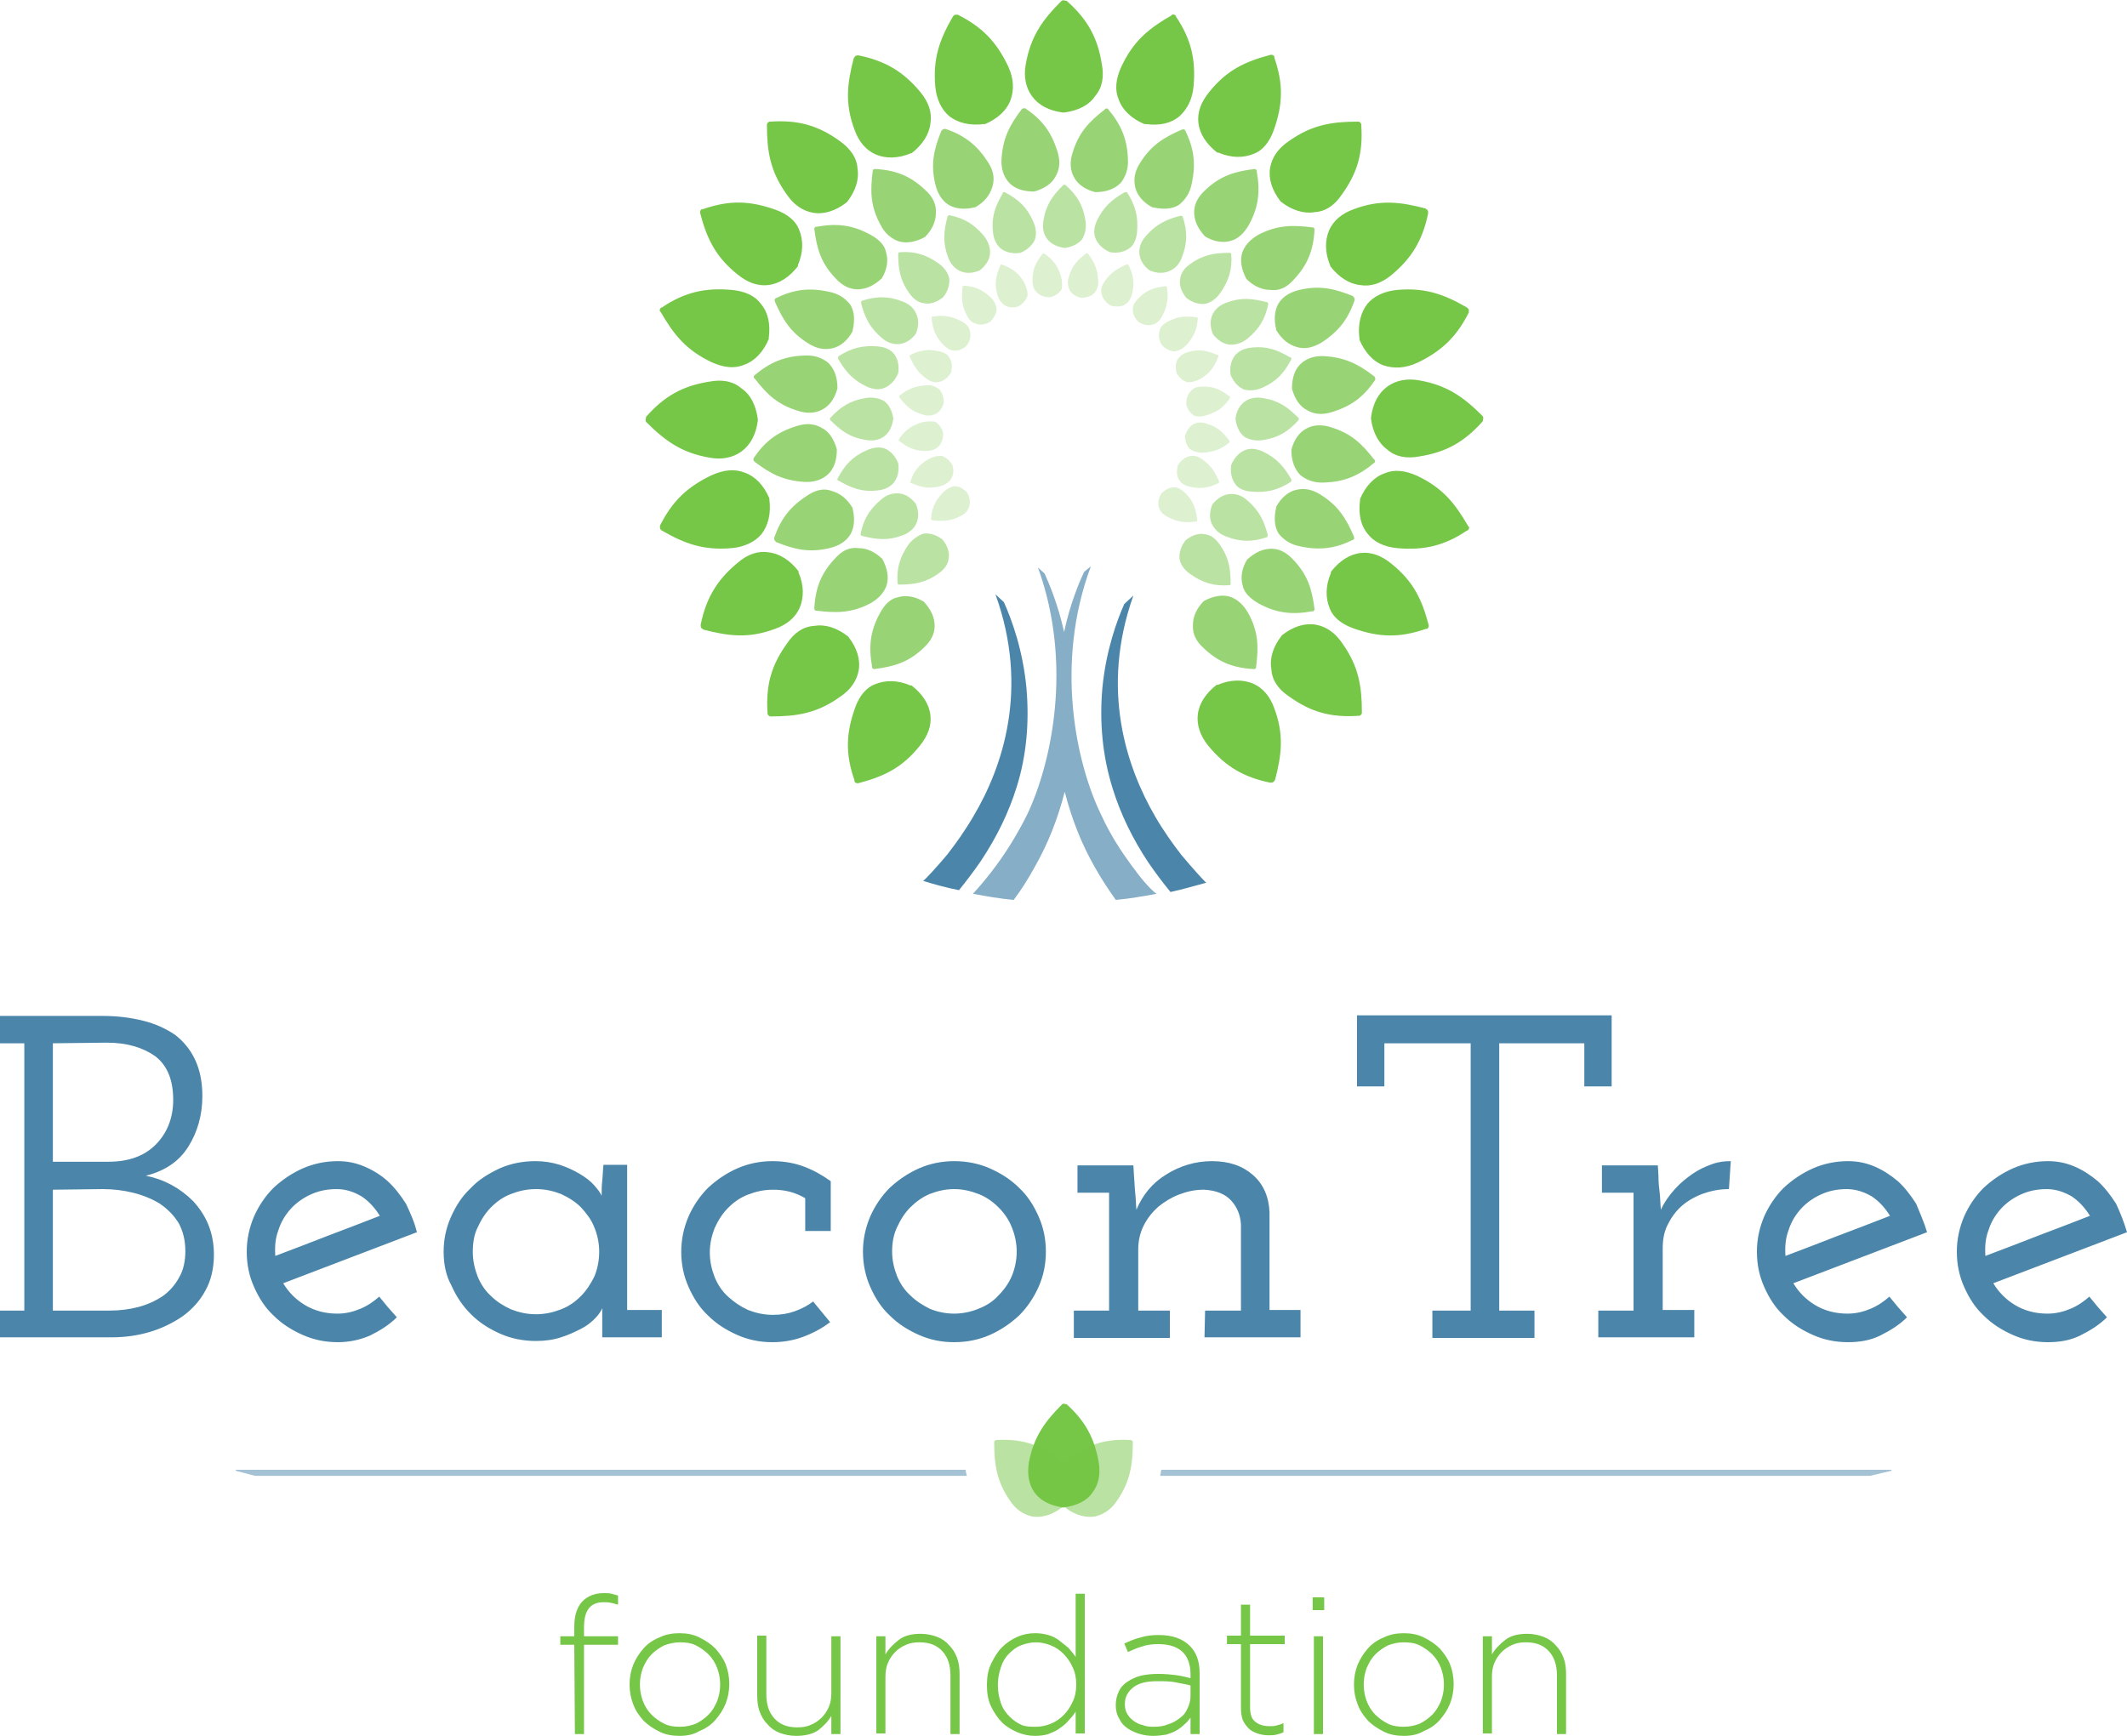 <svg id="Layer_1" xmlns="http://www.w3.org/2000/svg" viewBox="0 0 350 285.7" width="2500" height="2041"><style>.st0{fill:#4b86aa}.st1{fill:#76c647}.st2,.st3{enable-background:new}.st2{opacity:.5;fill:#4b86aa}.st3{fill:#76c647}.st3,.st4{opacity:.5}.st5{opacity:.75}.st6{opacity:.25}.st7{opacity:.67;fill:#4b86aa;enable-background:new}</style><path class="st0" d="M0 215.7h4v-44H0v-4.5h17c2.4 0 4.6.3 6.6.8s3.7 1.3 5.2 2.3c1.4 1.1 2.5 2.4 3.3 4.1.8 1.7 1.2 3.7 1.2 6 0 3.1-.8 5.9-2.3 8.3-1.5 2.4-3.8 4-7 4.8 1.5.3 2.9.8 4.2 1.5 1.3.7 2.5 1.6 3.6 2.7 1 1.1 1.9 2.4 2.5 3.9.6 1.5.9 3.1.9 4.9 0 2.3-.5 4.3-1.4 5.9-.9 1.7-2.2 3.1-3.7 4.2-1.6 1.1-3.4 2-5.4 2.6-2 .6-4.1.9-6.3.9H0v-4.4zm8.7-44v19.5h9.1c3.3 0 5.9-.9 7.8-2.8 1.9-1.9 2.9-4.4 2.9-7.4 0-3.3-1-5.7-3-7.2-2-1.4-4.6-2.2-7.9-2.2l-8.9.1zm0 24.1v19.9H18c1.7 0 3.3-.2 4.8-.6 1.5-.4 2.8-1 4-1.8 1.1-.8 2-1.8 2.7-3.1.7-1.2 1-2.7 1-4.3 0-1.8-.4-3.3-1.1-4.6-.8-1.3-1.8-2.3-3.1-3.2-1.3-.8-2.8-1.4-4.4-1.8-1.6-.4-3.3-.6-5-.6l-8.2.1zM68.6 202.8l-22 8.4c.9 1.5 2.1 2.7 3.6 3.6 1.5.9 3.3 1.4 5.3 1.4 1.4 0 2.6-.3 3.8-.8 1.2-.5 2.2-1.2 3.1-2 .5.6.9 1.1 1.4 1.7.5.6 1 1.1 1.5 1.7-1.3 1.3-2.8 2.2-4.4 3-1.6.7-3.4 1.1-5.3 1.1-2.1 0-4-.4-5.8-1.2-1.8-.8-3.4-1.8-4.8-3.2-1.4-1.3-2.4-2.9-3.2-4.7-.8-1.8-1.2-3.7-1.2-5.8 0-2 .4-3.9 1.2-5.8.8-1.8 1.9-3.4 3.2-4.7 1.4-1.3 3-2.4 4.8-3.2 1.8-.8 3.8-1.2 5.8-1.2 1.6 0 3 .3 4.4.9 1.4.6 2.7 1.4 3.8 2.4 1.1 1 2.1 2.3 3 3.7.7 1.5 1.4 3 1.8 4.7zm-13.2-7.1c-1.6 0-3 .3-4.3.9-1.3.6-2.4 1.4-3.3 2.4s-1.6 2.2-2 3.5c-.5 1.3-.6 2.7-.5 4.2 2.9-1.1 5.8-2.2 8.6-3.3 2.9-1.1 5.8-2.2 8.6-3.3-.8-1.3-1.8-2.4-3-3.2-1.2-.7-2.5-1.2-4.1-1.2zM73 206c0-2 .4-3.9 1.2-5.7.8-1.8 1.8-3.4 3.2-4.7 1.3-1.4 2.9-2.4 4.8-3.3 1.8-.8 3.8-1.2 5.9-1.2 1.4 0 2.7.2 4 .6 1.2.4 2.3.9 3.3 1.5s1.8 1.2 2.4 1.9c.6.7 1 1.2 1.2 1.7 0-.8 0-1.6.1-2.5.1-.9.1-1.7.2-2.6h3.9v23.9h5.7v4.5h-9.8v-4.8c-.2.5-.6 1.1-1.2 1.7-.6.6-1.3 1.2-2.3 1.7s-2 1-3.3 1.4c-1.2.4-2.6.6-4.1.6-2.1 0-4.1-.4-5.9-1.2-1.8-.8-3.4-1.8-4.8-3.2s-2.4-2.9-3.2-4.7c-.9-1.6-1.3-3.5-1.3-5.6zm4.8 0c0 1.5.3 2.8.8 4.1.5 1.2 1.2 2.3 2.2 3.2.9.9 2 1.6 3.3 2.2 1.3.5 2.6.8 4.1.8 1.5 0 2.8-.3 4.1-.8 1.3-.5 2.3-1.2 3.3-2.2.9-.9 1.6-2 2.2-3.2.5-1.2.8-2.6.8-4.1 0-1.4-.3-2.8-.8-4-.5-1.3-1.3-2.3-2.2-3.3-.9-.9-2-1.6-3.3-2.2-1.3-.5-2.6-.8-4.1-.8-1.5 0-2.8.3-4.1.8-1.3.5-2.3 1.2-3.3 2.2-.9.9-1.6 2-2.2 3.3-.6 1.2-.8 2.6-.8 4zM136.6 217.6c-1.3 1-2.8 1.8-4.4 2.4-1.6.6-3.3.9-5.1.9-2.1 0-4-.4-5.8-1.2-1.8-.8-3.4-1.8-4.8-3.2-1.4-1.3-2.4-2.9-3.2-4.7-.8-1.8-1.2-3.7-1.2-5.8 0-2 .4-3.9 1.2-5.8.8-1.8 1.9-3.4 3.2-4.7 1.4-1.3 3-2.4 4.8-3.2 1.8-.8 3.8-1.2 5.8-1.2 1.9 0 3.6.3 5.2.9 1.6.6 3 1.4 4.4 2.4v8.2h-4.2v-5.4c-1.7-1-3.4-1.4-5.3-1.4-1.5 0-2.8.3-4.1.8-1.3.5-2.3 1.2-3.3 2.2-.9.9-1.6 2-2.2 3.3-.5 1.3-.8 2.6-.8 4 0 1.5.3 2.8.8 4.1.5 1.2 1.2 2.3 2.2 3.2s2 1.6 3.3 2.2c1.3.5 2.6.8 4.1.8 1.3 0 2.5-.2 3.6-.6 1.1-.4 2.1-.9 3-1.6l2.8 3.4zM142 206c0-2 .4-3.9 1.2-5.8.8-1.8 1.9-3.4 3.2-4.7 1.4-1.3 3-2.4 4.8-3.2 1.8-.8 3.8-1.2 5.8-1.2 2.1 0 4.1.4 5.9 1.2 1.8.8 3.4 1.8 4.8 3.2 1.4 1.3 2.4 2.9 3.2 4.7.8 1.8 1.2 3.7 1.2 5.8 0 2.1-.4 4-1.2 5.8-.8 1.8-1.9 3.4-3.2 4.7-1.4 1.3-3 2.4-4.8 3.2-1.8.8-3.8 1.2-5.9 1.2-2.1 0-4-.4-5.8-1.2-1.8-.8-3.4-1.8-4.8-3.2-1.4-1.3-2.4-2.9-3.2-4.7-.8-1.8-1.2-3.8-1.2-5.8zm4.8 0c0 1.4.3 2.7.8 4 .5 1.2 1.2 2.3 2.2 3.2.9.9 2 1.6 3.2 2.2 1.2.5 2.6.8 4 .8s2.8-.3 4-.8c1.3-.5 2.4-1.2 3.3-2.2.9-.9 1.7-2 2.2-3.2.5-1.2.8-2.6.8-4s-.3-2.8-.8-4c-.5-1.3-1.3-2.4-2.2-3.3-.9-.9-2-1.7-3.3-2.2-1.3-.5-2.6-.8-4-.8s-2.7.3-4 .8c-1.2.5-2.3 1.3-3.2 2.2-.9.9-1.6 2-2.2 3.3-.6 1.3-.8 2.6-.8 4zM198.3 215.7h5.9v-14.2c-.1-1.5-.6-2.8-1.6-3.9s-2.5-1.7-4.5-1.8c-1.5 0-2.8.3-4.1.8-1.3.5-2.4 1.2-3.4 2-1 .9-1.8 1.9-2.4 3.1s-.9 2.5-.9 3.9v10.1h5.2v4.5h-15.8v-4.5h5.8v-19.4h-5.2v-4.5h9.2l.1 1.7c.1 1.1.1 2 .2 2.8.1.8.1 1.8.2 2.8 1-2.4 2.6-4.4 4.9-5.8 2.2-1.4 4.8-2.2 7.5-2.2 2.9 0 5.1.8 6.8 2.3s2.6 3.6 2.7 6.1v16.1h5.1v4.5h-15.8l.1-4.4zM235.6 215.7h6.4v-44h-14.2v7.1h-4.5v-11.7h41.9v11.7h-4.5v-7.1h-14v44h5.8v4.5h-16.8v-4.5zM263 215.7h5.8v-19.4h-5.2v-4.5h9.2l.1 1.7c0 1.1.1 2 .2 2.8.1.8.1 1.8.2 2.8.6-1.3 1.4-2.4 2.3-3.4.9-1 1.9-1.8 2.9-2.5s2.1-1.2 3.2-1.6c1.1-.4 2.1-.5 3.1-.5l-.3 4.6c-1.6 0-3 .3-4.4.8-1.3.5-2.5 1.2-3.4 2-1 .9-1.7 1.9-2.3 3.1-.6 1.2-.8 2.5-.8 3.9v10.1h5.2v4.5H263v-4.4zM317.1 202.8l-22 8.4c.9 1.5 2.1 2.7 3.6 3.6 1.5.9 3.3 1.4 5.3 1.4 1.4 0 2.6-.3 3.8-.8 1.2-.5 2.2-1.2 3.1-2 .5.6.9 1.1 1.4 1.7.5.6 1 1.1 1.5 1.7-1.3 1.3-2.8 2.2-4.4 3s-3.4 1.1-5.3 1.1c-2.1 0-4-.4-5.8-1.2-1.8-.8-3.4-1.8-4.8-3.2-1.4-1.3-2.4-2.9-3.2-4.7-.8-1.8-1.2-3.7-1.2-5.8 0-2 .4-3.9 1.2-5.8.8-1.8 1.9-3.4 3.2-4.7 1.4-1.3 3-2.4 4.8-3.2 1.8-.8 3.8-1.2 5.8-1.2 1.6 0 3 .3 4.4.9 1.4.6 2.6 1.4 3.8 2.4 1.1 1 2.1 2.3 3 3.7.6 1.5 1.3 3 1.8 4.7zm-13.2-7.1c-1.6 0-3 .3-4.3.9-1.3.6-2.4 1.4-3.3 2.4-.9 1-1.6 2.2-2 3.5-.5 1.3-.6 2.7-.5 4.2 2.9-1.1 5.8-2.2 8.6-3.3 2.9-1.1 5.8-2.2 8.6-3.3-.8-1.3-1.8-2.4-3-3.2-1.2-.7-2.6-1.2-4.1-1.2zM350 202.8l-22 8.4c.9 1.5 2.1 2.7 3.6 3.6 1.5.9 3.3 1.4 5.3 1.4 1.4 0 2.6-.3 3.8-.8 1.2-.5 2.2-1.2 3.1-2 .5.6.9 1.1 1.4 1.7.5.6 1 1.1 1.5 1.7-1.3 1.3-2.8 2.2-4.4 3s-3.4 1.1-5.3 1.1c-2.1 0-4-.4-5.8-1.2-1.8-.8-3.4-1.8-4.8-3.2-1.4-1.3-2.4-2.9-3.2-4.7-.8-1.8-1.2-3.7-1.2-5.8 0-2 .4-3.9 1.2-5.8.8-1.8 1.9-3.4 3.2-4.7 1.4-1.3 3-2.4 4.8-3.2 1.8-.8 3.8-1.2 5.8-1.2 1.6 0 3 .3 4.4.9 1.4.6 2.6 1.4 3.8 2.4 1.1 1 2.1 2.3 3 3.7.7 1.5 1.3 3 1.8 4.7zm-13.2-7.1c-1.6 0-3 .3-4.3.9-1.3.6-2.4 1.4-3.3 2.4-.9 1-1.6 2.2-2 3.5-.5 1.3-.6 2.7-.5 4.2 2.9-1.1 5.8-2.2 8.6-3.3 2.9-1.1 5.8-2.2 8.6-3.3-.8-1.3-1.8-2.4-3-3.2-1.2-.7-2.6-1.2-4.1-1.2z"/><path class="st1" d="M94.5 270.7h-2.3v-1.4h2.3v-1.6c0-1.9.5-3.3 1.4-4.2.8-.8 2-1.3 3.4-1.3.5 0 .9 0 1.3.1s.7.2 1.1.3v1.5c-.5-.1-.9-.3-1.2-.3-.4-.1-.7-.1-1.2-.1-2.2 0-3.2 1.4-3.2 4.1v1.5h5.6v1.4h-5.6v14.7h-1.5l-.1-14.7zM111.8 285.7c-1.2 0-2.3-.2-3.3-.7-1-.5-1.9-1.1-2.6-1.8-.7-.8-1.3-1.6-1.7-2.7-.4-1-.6-2.1-.6-3.2v-.1c0-1.1.2-2.2.6-3.2.4-1 1-1.9 1.7-2.7.7-.8 1.6-1.4 2.6-1.8 1-.5 2.1-.7 3.3-.7 1.2 0 2.3.2 3.3.7 1 .5 1.9 1.1 2.6 1.8.7.8 1.3 1.6 1.7 2.6.4 1 .6 2.1.6 3.2v.1c0 1.1-.2 2.2-.6 3.2-.4 1-1 1.9-1.7 2.7-.7.8-1.6 1.4-2.6 1.8-1 .6-2.1.8-3.3.8zm.1-1.5c1 0 1.8-.2 2.6-.5.8-.4 1.5-.9 2.1-1.5.6-.6 1-1.3 1.4-2.2.3-.8.5-1.7.5-2.7v-.1c0-1-.2-1.9-.5-2.7-.3-.8-.8-1.6-1.4-2.2-.6-.6-1.3-1.1-2.1-1.5-.8-.4-1.7-.5-2.6-.5-.9 0-1.8.2-2.6.5-.8.4-1.5.9-2.1 1.5s-1 1.3-1.4 2.2c-.3.8-.5 1.7-.5 2.7v.1c0 1 .2 1.9.5 2.7.3.8.8 1.6 1.4 2.2.6.6 1.3 1.1 2.1 1.5.8.4 1.6.5 2.6.5zM131 285.7c-1 0-1.9-.2-2.7-.5-.8-.3-1.5-.8-2-1.4-.6-.6-1-1.3-1.3-2.1-.3-.8-.4-1.7-.4-2.7v-9.8h1.5v9.6c0 1.7.4 3 1.3 4s2.1 1.5 3.8 1.5c.8 0 1.5-.1 2.2-.4.7-.3 1.3-.7 1.8-1.2s.9-1.1 1.2-1.8c.3-.7.4-1.5.4-2.3v-9.3h1.5v16.1h-1.5v-3c-.5.9-1.3 1.7-2.2 2.4-.9.6-2.1.9-3.6.9zM144.2 269.3h1.5v3c.5-.9 1.3-1.7 2.2-2.4.9-.7 2.1-1 3.6-1 1 0 1.9.2 2.7.5.8.3 1.5.8 2 1.4.6.6 1 1.3 1.3 2.1.3.8.4 1.7.4 2.7v9.8h-1.5v-9.6c0-1.7-.4-3-1.3-4s-2.1-1.5-3.8-1.5c-.8 0-1.5.1-2.2.4-.7.3-1.3.7-1.8 1.2s-.9 1.1-1.2 1.8c-.3.7-.4 1.5-.4 2.3v9.3h-1.5v-16zM170.3 285.7c-1 0-1.9-.2-2.9-.6-.9-.4-1.8-.9-2.5-1.6-.7-.7-1.3-1.6-1.8-2.6s-.7-2.2-.7-3.5v-.1c0-1.3.2-2.5.7-3.5.5-1 1-1.9 1.8-2.7.7-.7 1.6-1.3 2.5-1.7.9-.4 1.9-.6 2.9-.6.8 0 1.5.1 2.2.3.7.2 1.3.5 1.8.9l1.5 1.2c.4.5.8.9 1.2 1.5v-10.4h1.5v23H177v-3.6c-.3.5-.7 1-1.2 1.5-.4.5-.9.9-1.5 1.3-.5.4-1.1.6-1.8.9-.6.2-1.4.3-2.2.3zm.2-1.5c.8 0 1.7-.2 2.4-.5.8-.3 1.5-.8 2.1-1.4.6-.6 1.1-1.3 1.5-2.2.4-.8.6-1.8.6-2.8v-.1c0-1-.2-2-.6-2.8-.4-.9-.9-1.6-1.5-2.2-.6-.6-1.3-1.1-2.1-1.4-.8-.3-1.6-.5-2.4-.5-.9 0-1.7.2-2.5.5s-1.4.8-2 1.4c-.6.6-1 1.3-1.3 2.2s-.5 1.8-.5 2.9v.1c0 1.1.2 2 .5 2.9.3.9.8 1.6 1.4 2.2.6.6 1.3 1.1 2 1.4s1.5.3 2.4.3zM189.8 285.7c-.8 0-1.5-.1-2.2-.3-.7-.2-1.4-.5-2-.9-.6-.4-1.1-.9-1.4-1.6-.4-.6-.6-1.4-.6-2.2v-.1c0-.8.2-1.6.5-2.2.3-.7.8-1.2 1.4-1.6.6-.4 1.4-.8 2.2-1 .9-.2 1.8-.3 2.9-.3 1.1 0 2.1.1 2.9.2.8.1 1.6.3 2.4.5v-.7c0-1.6-.5-2.9-1.4-3.7-.9-.8-2.2-1.2-3.9-1.2-1 0-1.9.1-2.7.4-.8.2-1.6.6-2.3.9l-.6-1.4c.9-.4 1.8-.8 2.7-1 .9-.3 1.9-.4 3-.4 2.2 0 3.9.6 5.1 1.8 1.1 1.1 1.6 2.6 1.6 4.5v10h-1.5v-2.7c-.3.4-.6.8-1 1.1-.4.4-.8.7-1.3 1-.5.3-1.1.5-1.7.7-.7.1-1.4.2-2.1.2zm.1-1.5c.8 0 1.6-.1 2.3-.4.7-.2 1.4-.6 1.9-1 .6-.4 1-.9 1.3-1.6.3-.6.5-1.3.5-2v-1.8c-.7-.2-1.5-.3-2.4-.5-.9-.2-1.9-.2-3.1-.2-1.7 0-3 .3-3.9 1-.9.7-1.4 1.6-1.4 2.7v.1c0 .6.1 1.1.4 1.6.3.5.6.8 1 1.1.4.3.9.6 1.5.7.7.3 1.3.3 1.9.3zM208.7 285.6c-.6 0-1.2-.1-1.8-.3-.5-.2-1-.4-1.4-.8-.4-.4-.7-.8-1-1.4-.2-.6-.3-1.2-.3-2v-10.5h-2.3v-1.4h2.3v-5.1h1.5v5.1h5.7v1.4h-5.7V281c0 1.2.3 2 .9 2.4.6.5 1.4.7 2.3.7.4 0 .8 0 1.1-.1.4-.1.8-.2 1.2-.4v1.5c-.4.2-.8.3-1.2.4-.3.1-.8.1-1.3.1zM216 262.9h1.9v2.1H216v-2.1zm.2 6.4h1.5v16.1h-1.5v-16.1zM231 285.7c-1.2 0-2.3-.2-3.3-.7-1-.5-1.9-1.1-2.6-1.8-.7-.8-1.3-1.6-1.7-2.7-.4-1-.6-2.1-.6-3.2v-.1c0-1.1.2-2.2.6-3.2.4-1 1-1.9 1.7-2.7.7-.8 1.6-1.4 2.6-1.8 1-.5 2.1-.7 3.3-.7s2.3.2 3.3.7c1 .5 1.9 1.1 2.6 1.8.7.8 1.3 1.6 1.7 2.6.4 1 .6 2.1.6 3.2v.1c0 1.1-.2 2.2-.6 3.2-.4 1-1 1.9-1.7 2.7-.7.8-1.6 1.4-2.6 1.8-1 .6-2.1.8-3.3.8zm0-1.5c1 0 1.8-.2 2.6-.5.8-.4 1.5-.9 2.1-1.5.6-.6 1-1.3 1.4-2.2.3-.8.5-1.7.5-2.7v-.1c0-1-.2-1.9-.5-2.7-.3-.8-.8-1.6-1.4-2.2s-1.3-1.1-2.1-1.5c-.8-.4-1.7-.5-2.6-.5-1 0-1.8.2-2.6.5-.8.4-1.5.9-2.1 1.5-.6.6-1 1.3-1.4 2.2-.3.8-.5 1.7-.5 2.7v.1c0 1 .2 1.9.5 2.7.3.8.8 1.6 1.4 2.2.6.6 1.3 1.1 2.1 1.5.8.4 1.7.5 2.6.5zM244 269.3h1.5v3c.5-.9 1.3-1.7 2.2-2.4.9-.7 2.1-1 3.6-1 1 0 1.9.2 2.7.5.8.3 1.5.8 2 1.4.6.6 1 1.3 1.3 2.1.3.8.4 1.7.4 2.7v9.8h-1.5v-9.6c0-1.7-.4-3-1.3-4s-2.1-1.5-3.8-1.5c-.8 0-1.5.1-2.2.4-.7.3-1.3.7-1.8 1.2s-.9 1.1-1.2 1.8c-.3.7-.4 1.5-.4 2.3v9.3H244v-16z"/><path class="st2" d="M158.9 241.9h-120c-.3 0 0 .2 0 .2l3.1.8h117.1c-.1-.4-.2-.7-.2-1zM311.2 241.9H191.1c-.1.3-.1.7-.2 1h116.8l3.4-.8s.3-.1.1-.2z"/><path class="st1" d="M180.8 240.7c-.7-4-2.2-6.8-5.3-9.6h-.1-.1c-.2-.1-.4-.1-.5 0l-.1.1c-2.8 2.8-4.6 5.3-5.4 9.5-.3 2 0 3.6.9 4.9 1 1.4 2.6 2.2 4.7 2.5h.2c2.1-.3 3.8-1.1 4.7-2.5 1-1.3 1.3-3 1-4.9z"/><path class="st3" d="M176.3 239.8c3-2.2 5.8-3 9.6-2.8h.2c.2.1.3.2.3.3v.1c0 3.6-.4 6.4-2.6 9.6-1 1.5-2.3 2.3-3.7 2.6-1.5.2-3.1-.2-4.7-1.4-1.2-1.5-1.7-3.1-1.5-4.6.1-1.5 1-2.8 2.4-3.8z"/><path class="st3" d="M173.7 239.8c-3-2.2-5.8-3-9.6-2.8h-.1-.1c-.2.1-.3.2-.3.3v.1c0 3.6.4 6.4 2.6 9.6 1 1.5 2.3 2.3 3.7 2.6 1.5.2 3.1-.2 4.7-1.4h.1c1.2-1.5 1.7-3.1 1.5-4.6-.2-1.5-1.1-2.8-2.5-3.8z"/><g><path class="st1" d="M181.3 10.5c-.7-4.4-2.4-7.4-5.8-10.4h-.1-.1c-.2-.1-.4-.1-.6 0l-.1.1c-3.1 3.1-5 5.8-5.8 10.3-.4 2.1 0 3.9 1 5.3 1.1 1.5 2.8 2.4 5.1 2.7h.2c2.3-.3 4.1-1.2 5.1-2.7 1.2-1.4 1.5-3.2 1.1-5.3zM116.7 62.8c-4.4.7-7.4 2.4-10.4 5.8v.2c-.1.2-.1.4 0 .6l.1.1c3.1 3.1 5.8 5 10.3 5.8 2.1.4 3.9 0 5.3-1 1.5-1.1 2.4-2.8 2.7-5.1v-.1-.1c-.3-2.3-1.2-4.1-2.7-5.1-1.4-1.2-3.2-1.5-5.3-1.1zM233.6 75.1c4.4-.7 7.4-2.4 10.4-5.8v-.1-.1c.1-.2.1-.4 0-.6l-.1-.1c-3.1-3.1-5.8-5-10.3-5.8-2.1-.4-3.9 0-5.3 1-1.5 1.1-2.4 2.8-2.7 5.1v.2c.3 2.3 1.3 4.1 2.7 5.1 1.4 1.2 3.2 1.5 5.3 1.1zM220.8 32c2.6-3.6 3.5-6.9 3.2-11.4v-.1-.1c-.1-.2-.2-.3-.4-.4h-.1c-4.3 0-7.6.5-11.4 3.2-1.8 1.2-2.8 2.7-3.1 4.4-.3 1.8.3 3.7 1.7 5.5l.1.1c1.8 1.4 3.8 2 5.5 1.7 1.8-.1 3.3-1.1 4.5-2.9zM129.5 105.9c-2.6 3.6-3.5 6.9-3.2 11.4v.2c.1.2.2.3.4.4h.1c4.3 0 7.6-.5 11.4-3.2 1.8-1.2 2.8-2.7 3.1-4.4.3-1.8-.3-3.7-1.7-5.5l-.1-.1c-1.8-1.4-3.7-2-5.5-1.7-1.8.1-3.3 1.1-4.5 2.9zM138.2 23.2c-3.6-2.6-6.9-3.5-11.4-3.2h-.1-.1c-.2.1-.3.2-.4.4v.1c0 4.3.5 7.6 3.2 11.4 1.2 1.8 2.7 2.8 4.4 3.1 1.8.3 3.7-.3 5.5-1.7l.1-.1c1.4-1.8 2-3.7 1.7-5.5-.1-1.7-1.1-3.2-2.9-4.5zM212.1 114.6c3.6 2.6 6.9 3.5 11.4 3.2h.2c.2-.1.3-.2.4-.4v-.1c0-4.3-.5-7.6-3.2-11.4-1.2-1.8-2.7-2.8-4.4-3.1-1.8-.3-3.7.3-5.5 1.7l-.1.1c-1.4 1.8-2 3.7-1.7 5.5.1 1.8 1.1 3.3 2.9 4.5zM196.4 14.2c.4-4.4-.4-7.8-2.9-11.5v-.1l-.1-.1c-.1-.1-.4-.2-.5-.1 0 0-.1 0-.1.1-3.8 2.2-6.3 4.2-8.3 8.5-.9 2-1.1 3.8-.4 5.4.6 1.7 2.1 3.1 4.2 4h.2c2.3.3 4.2-.1 5.6-1.3 1.3-1.2 2.1-2.8 2.3-4.9zM120.4 47.7c-4.4-.4-7.8.4-11.5 2.9h-.1l-.1.1c-.1.1-.2.4-.1.5 0 0 0 .1.1.1 2.2 3.8 4.2 6.3 8.4 8.3 2 .9 3.8 1.1 5.4.4 1.7-.6 3.1-2.1 4-4.2v-.1-.1c.3-2.3-.1-4.2-1.3-5.6-1-1.4-2.7-2.1-4.8-2.3zM229.9 90.2c4.4.4 7.8-.4 11.5-2.9h.1l.1-.1c.1-.1.2-.4.1-.5 0 0 0-.1-.1-.1-2.2-3.8-4.2-6.3-8.4-8.3-2-.9-3.8-1.1-5.4-.4-1.7.6-3.1 2.1-4 4.2v.2c-.3 2.3.1 4.2 1.3 5.6 1 1.3 2.7 2.1 4.8 2.3zM228.9 45.3c3.4-2.8 5.2-5.8 6.1-10.2V35v-.1c0-.2-.1-.4-.3-.5 0 0-.1 0-.1-.1-4.2-1.1-7.5-1.5-11.8.1-2 .7-3.4 1.9-4.1 3.5-.7 1.7-.7 3.7.2 5.8v.1c1.4 1.8 3.1 2.9 4.9 3.1 1.8.3 3.5-.3 5.1-1.6zM121.4 92.6c-3.4 2.8-5.2 5.8-6.1 10.2v.2c0 .2.1.4.3.5 0 0 .1 0 .1.1 4.2 1.1 7.5 1.5 11.8-.1 2-.7 3.4-1.9 4.1-3.5.7-1.7.7-3.7-.2-5.8v-.1-.1c-1.4-1.8-3.1-2.9-4.9-3.1-1.7-.3-3.5.3-5.1 1.7zM151.5 15.2c-2.8-3.4-5.8-5.2-10.2-6.1h-.1-.1c-.2 0-.4.1-.5.3 0 0 0 .1-.1.1-1.1 4.2-1.5 7.5.1 11.8.7 2 1.9 3.4 3.5 4.1 1.6.7 3.7.7 5.8-.2h.1c1.8-1.4 2.9-3.1 3.1-4.9.3-1.8-.3-3.5-1.6-5.1zM198.8 122.7c2.8 3.4 5.8 5.2 10.2 6.1h.2c.2 0 .4-.1.5-.3 0 0 0-.1.1-.1 1.1-4.2 1.5-7.5-.1-11.8-.7-2-1.9-3.4-3.5-4.1-1.7-.7-3.7-.7-5.8.2h-.1-.1c-1.8 1.4-2.9 3.1-3.1 4.9-.2 1.7.4 3.5 1.7 5.1zM209.6 21.4c1.5-4.2 1.6-7.6.1-11.9v-.1-.1c-.1-.2-.3-.3-.5-.3h-.1c-4.2 1.1-7.2 2.5-10.1 6.1-1.4 1.7-2 3.4-1.8 5.1.2 1.8 1.3 3.5 3.1 4.9h.2c2.1.9 4.1.9 5.8.2 1.4-.5 2.6-1.9 3.3-3.9zM140.7 116.5c-1.5 4.2-1.6 7.6-.1 11.9v.2c.1.2.3.3.5.3h.1c4.2-1.1 7.2-2.5 10.1-6.1 1.4-1.7 2-3.4 1.8-5.1-.2-1.8-1.3-3.5-3.1-4.9h-.1-.1c-2.1-.9-4.1-.9-5.8-.2-1.4.5-2.6 1.9-3.3 3.9zM127.6 34.5c-4.2-1.5-7.6-1.6-11.9-.1h-.1-.1c-.2.1-.3.3-.3.5v.1c1.1 4.2 2.5 7.2 6.1 10.1 1.7 1.4 3.4 2 5.1 1.8 1.8-.2 3.5-1.3 4.9-3.1v-.1-.1c.9-2.1.9-4.1.2-5.8-.5-1.4-1.9-2.6-3.9-3.3zM222.7 103.4c4.2 1.5 7.6 1.6 11.9.1h.2c.2-.1.3-.3.3-.5v-.1c-1.1-4.2-2.5-7.2-6.1-10.1-1.7-1.4-3.4-2-5.1-1.8-1.8.2-3.5 1.3-4.9 3.1v.2c-.9 2.1-.9 4.1-.2 5.8.5 1.4 1.9 2.6 3.9 3.3zM233.2 59.7c4-1.9 6.5-4.3 8.5-8.3v-.1-.1c0-.2 0-.4-.2-.5l-.1-.1c-3.8-2.2-6.9-3.3-11.5-2.9-2.1.2-3.8 1-4.9 2.3-1.1 1.4-1.6 3.4-1.3 5.7v.2c.9 2.1 2.3 3.6 3.9 4.2 1.8.6 3.6.5 5.6-.4zM117.1 78.2c-4 1.9-6.5 4.3-8.5 8.3v.2c0 .2 0 .4.2.5l.1.1c3.8 2.2 6.9 3.3 11.5 2.9 2.1-.2 3.8-1 4.9-2.3 1.1-1.4 1.6-3.4 1.3-5.7v-.1-.1c-.9-2.1-2.3-3.6-4-4.2-1.7-.7-3.5-.5-5.5.4zM165.9 10.9c-1.9-4-4.3-6.5-8.3-8.5h-.1-.1c-.2 0-.4 0-.5.2l-.1.1c-2.2 3.8-3.3 6.9-2.9 11.5.2 2.1 1 3.8 2.3 4.9 1.4 1.1 3.4 1.6 5.7 1.3h.2c2.1-.9 3.6-2.3 4.2-4 .6-1.7.5-3.5-.4-5.5z"/><g class="st4"><path class="st1" d="M178.6 36.2c-.4-2.5-1.4-4.1-3.3-5.8h-.3l-.1.1c-1.7 1.7-2.8 3.2-3.2 5.8-.2 1.2 0 2.2.6 3 .6.8 1.6 1.3 2.9 1.5 1.3-.2 2.3-.7 2.9-1.5.5-.9.7-1.9.5-3.1zM142.4 65.5c-2.4.4-4.1 1.4-5.8 3.3-.1.1 0 .2 0 .3l.1.1c1.7 1.7 3.2 2.8 5.8 3.2 1.2.2 2.2 0 3-.6.8-.6 1.3-1.6 1.5-2.9-.2-1.3-.7-2.3-1.5-2.9-.9-.5-1.9-.7-3.1-.5zM207.9 72.4c2.5-.4 4.1-1.4 5.8-3.3v-.3l-.1-.1c-1.7-1.7-3.2-2.8-5.8-3.2-1.2-.2-2.2 0-3 .6-.8.6-1.4 1.6-1.5 2.9.2 1.3.7 2.3 1.5 2.9.9.5 1.9.7 3.1.5zM200.8 48.2c1.4-2 2-3.9 1.8-6.4 0-.1-.1-.2-.2-.2h-.1c-2.4 0-4.3.3-6.4 1.8-1 .7-1.6 1.5-1.7 2.5-.2 1 .2 2.1 1 3.1 1 .8 2.1 1.1 3.1 1 .9-.2 1.8-.8 2.5-1.8zM149.5 89.6c-1.4 2-2 3.9-1.8 6.4 0 .1.1.2.2.2h.1c2.4 0 4.3-.3 6.4-1.8 1-.7 1.6-1.5 1.7-2.5.2-1-.2-2.1-1-3.1-1-.8-2.1-1.1-3.1-1-.9.3-1.8.9-2.5 1.8zM154.4 43.3c-2-1.4-3.9-2-6.4-1.8-.1 0-.2.1-.2.2v.1c0 2.4.3 4.3 1.8 6.4.7 1 1.5 1.6 2.5 1.7 1 .2 2.1-.2 3.1-1 .8-1 1.1-2.1 1-3.1-.2-.9-.8-1.8-1.8-2.5zM195.9 94.5c2 1.4 3.9 2 6.4 1.8.1 0 .2-.1.2-.2V96c0-2.4-.3-4.3-1.8-6.4-.7-1-1.5-1.6-2.5-1.7-1-.2-2.1.2-3.1 1-.8 1-1.1 2.1-1 3.1.2 1 .8 1.8 1.8 2.5zM187.1 38.2c.2-2.5-.2-4.3-1.6-6.5-.1-.1-.2-.1-.3-.1h-.1c-2.1 1.2-3.5 2.4-4.6 4.7-.5 1.1-.6 2.1-.2 3 .4.9 1.2 1.7 2.4 2.2 1.3.2 2.4-.1 3.2-.7.6-.4 1.1-1.4 1.2-2.6zM144.5 57c-2.5-.2-4.3.2-6.5 1.6-.1.1-.1.2-.1.3v.1c1.2 2.1 2.4 3.5 4.7 4.6 1.1.5 2.1.6 3 .2.9-.4 1.7-1.2 2.2-2.4.2-1.3-.1-2.4-.7-3.2-.5-.6-1.4-1.1-2.6-1.2zM205.9 80.9c2.5.2 4.3-.2 6.5-1.6.1-.1.1-.2.1-.3v-.1c-1.2-2.1-2.4-3.5-4.7-4.6-1.1-.5-2.1-.6-3-.2-.9.4-1.7 1.2-2.2 2.4-.2 1.3.1 2.4.7 3.2.4.6 1.3 1.1 2.6 1.2zM205.3 55.7c1.9-1.6 2.9-3.2 3.4-5.7 0-.1-.1-.2-.2-.3h-.1c-2.4-.6-4.2-.8-6.6.1-1.1.4-1.9 1.1-2.3 2-.4.9-.4 2 .1 3.2.8 1 1.7 1.6 2.7 1.7 1.1.1 2.1-.3 3-1zM145 82.2c-1.9 1.6-2.9 3.2-3.4 5.7 0 .1.1.2.2.3h.1c2.4.6 4.2.8 6.6-.1 1.1-.4 1.9-1.1 2.3-2 .4-.9.4-2-.1-3.2-.8-1-1.7-1.6-2.7-1.7-1.1-.1-2.1.2-3 1zM161.9 38.8c-1.6-1.9-3.2-2.9-5.7-3.4-.1 0-.2.1-.3.2v.1c-.6 2.3-.8 4.2.1 6.6.4 1.1 1.1 1.9 2 2.3.9.4 2 .4 3.2-.1 1-.8 1.6-1.7 1.7-2.7.1-1.1-.3-2.1-1-3zM194.5 42.3c.9-2.3.9-4.3.1-6.7-.1-.1-.2-.1-.3-.1h-.1c-2.3.6-4 1.4-5.7 3.4-.8.9-1.1 1.9-1 2.9.1 1 .7 2 1.7 2.7 1.2.5 2.3.5 3.2.1 1-.4 1.7-1.2 2.1-2.3zM148.5 49.6c-2.3-.9-4.3-.9-6.7-.1-.1.1-.1.2-.1.3v.1c.6 2.3 1.4 4 3.4 5.7.9.8 1.9 1.1 2.9 1 1-.1 2-.7 2.7-1.7.5-1.2.5-2.3.1-3.2-.4-1-1.2-1.7-2.3-2.1zM201.8 88.3c2.3.9 4.3.9 6.7.1.1-.1.1-.2.1-.3V88c-.6-2.3-1.4-4-3.4-5.7-.9-.8-1.9-1.1-2.9-1-1 .1-2 .7-2.8 1.7-.5 1.2-.5 2.3-.1 3.2.5 1 1.3 1.7 2.4 2.1zM207.7 63.8c2.3-1 3.6-2.4 4.8-4.7 0-.1 0-.2-.1-.3h-.1c-2.1-1.2-3.8-1.9-6.4-1.6-1.2.1-2.1.6-2.7 1.3-.6.8-.9 1.9-.7 3.2.5 1.2 1.3 2 2.2 2.4.9.2 1.9.2 3-.3zM142.6 74.1c-2.3 1-3.6 2.4-4.8 4.7 0 .1 0 .2.1.3h.1c2.1 1.2 3.8 1.9 6.4 1.6 1.2-.1 2.1-.6 2.7-1.3.6-.8.9-1.9.7-3.2-.5-1.2-1.3-2-2.2-2.4-.9-.3-1.9-.2-3 .3zM170 36.4c-1-2.3-2.4-3.6-4.7-4.8-.1 0-.2 0-.3.1v.1c-1.2 2.1-1.9 3.8-1.6 6.4.1 1.2.6 2.1 1.3 2.7.8.6 1.9.9 3.2.7 1.2-.5 2-1.3 2.4-2.2.3-.9.2-1.9-.3-3z"/></g><g class="st5"><path class="st1" d="M174 24.9c-1-3.2-2.5-5.2-5.3-7.1h-.1c-.1 0-.3 0-.4.1 0 0-.1 0-.1.1-2 2.6-3.1 4.8-3.3 8.2-.1 1.6.4 2.9 1.2 3.8.9 1 2.3 1.5 4.1 1.5h.1c1.7-.5 2.9-1.3 3.5-2.5.7-1.2.8-2.5.3-4.1zM131.1 70.1c-3.2 1-5.2 2.5-7.1 5.3v.1c-.1.1 0 .3.1.4l.1.1c2.6 2 4.8 3.1 8.2 3.3 1.6.1 2.9-.4 3.8-1.2 1-.9 1.5-2.3 1.5-4.1v-.1c-.5-1.7-1.3-2.9-2.5-3.5-1.2-.7-2.5-.8-4.1-.3zM219.2 67.8c3.2-1 5.2-2.5 7.1-5.3v-.1c0-.1 0-.3-.1-.4l-.1-.1c-2.6-2-4.8-3.1-8.2-3.3-1.6-.1-2.9.4-3.8 1.2-1 .9-1.5 2.3-1.5 4.1v.1c.5 1.7 1.3 2.9 2.5 3.5 1.2.7 2.5.8 4.1.3zM205.5 37c1.6-2.9 1.9-5.5 1.3-8.8v-.1-.1c-.1-.1-.2-.2-.3-.2h-.1c-3.2.4-5.6 1.1-8.1 3.5-1.2 1.1-1.8 2.3-1.8 3.6 0 1.4.6 2.7 1.8 4 1.5.9 3 1.1 4.3.7 1.1-.3 2.1-1.2 2.9-2.6zM144.8 100.9c-1.6 2.9-1.9 5.5-1.3 8.8v.2c.1.1.2.2.3.2h.1c3.2-.4 5.6-1.1 8.1-3.5 1.2-1.1 1.8-2.3 1.8-3.6 0-1.4-.6-2.7-1.8-4-1.5-.9-3-1.1-4.3-.7-1.1.2-2.1 1.1-2.9 2.6zM143.2 38.6c-2.9-1.6-5.5-1.9-8.8-1.3h-.1-.1c-.1.1-.2.2-.2.3v.1c.4 3.2 1.1 5.6 3.5 8.1 1.1 1.2 2.3 1.8 3.6 1.8 1.4 0 2.7-.6 4-1.8.9-1.5 1.1-3 .7-4.3-.2-1.1-1.1-2.1-2.6-2.9zM207.1 99.3c2.9 1.6 5.5 1.9 8.8 1.3h.2c.1-.1.2-.2.2-.3v-.1c-.4-3.2-1.1-5.6-3.5-8.1-1.1-1.2-2.3-1.8-3.6-1.8-1.4 0-2.7.6-4 1.8-.9 1.5-1.1 3-.7 4.3.2 1.1 1.2 2.1 2.6 2.9zM185.6 26.2c-.1-3.3-1.1-5.7-3.3-8.3-.1-.1-.3-.1-.4 0 0 0-.1 0-.1.1-2.6 2-4.3 3.8-5.3 7.1-.5 1.5-.4 2.9.2 4 .6 1.2 1.9 2.1 3.5 2.5h.1c1.7 0 3.1-.5 4.1-1.5.8-1 1.3-2.3 1.2-3.9zM132.4 58.5c-3.3.1-5.7 1.1-8.3 3.3-.1.1-.1.3 0 .4 0 0 0 .1.1.1 2 2.6 3.8 4.3 7.1 5.3 1.5.5 2.9.4 4-.2 1.2-.6 2.1-1.9 2.5-3.5v-.1c0-1.7-.5-3.1-1.5-4.1-1-.8-2.3-1.3-3.9-1.2zM217.9 79.4c3.3-.1 5.7-1.1 8.3-3.3.1-.1.1-.3 0-.4 0 0 0-.1-.1-.1-2-2.6-3.8-4.3-7.1-5.3-1.5-.5-2.9-.4-4 .2-1.2.6-2.1 1.9-2.5 3.5v.1c0 1.7.5 3.1 1.5 4.1 1 .8 2.3 1.3 3.9 1.2zM212.8 46.1c2.3-2.4 3.3-4.8 3.5-8.2v-.1-.1c0-.1-.1-.3-.3-.3h-.1c-3.2-.4-5.7-.4-8.8 1.2-1.4.8-2.3 1.8-2.7 3-.4 1.3-.1 2.8.7 4.3 1.2 1.2 2.6 1.8 3.9 1.8 1.5.2 2.7-.4 3.8-1.6zM137.5 91.8c-2.3 2.4-3.3 4.8-3.5 8.2v.2c0 .1.1.3.3.3h.1c3.2.4 5.7.4 8.8-1.2 1.4-.8 2.3-1.8 2.7-3 .4-1.3.1-2.8-.7-4.3-1.2-1.2-2.6-1.8-3.9-1.8-1.5-.2-2.7.4-3.8 1.6zM152.3 31.3c-2.4-2.3-4.8-3.3-8.2-3.5h-.1-.1c-.1 0-.3.1-.3.3v.1c-.4 3.2-.4 5.7 1.3 8.8.7 1.4 1.8 2.3 3 2.7 1.3.4 2.8.1 4.3-.7 1.2-1.2 1.8-2.6 1.8-3.9.1-1.5-.5-2.7-1.7-3.8zM198 106.6c2.4 2.3 4.8 3.3 8.2 3.5h.2c.1 0 .3-.1.3-.3v-.1c.4-3.2.4-5.7-1.3-8.8-.8-1.4-1.8-2.3-3-2.7-1.3-.4-2.8-.1-4.3.7-1.2 1.2-1.8 2.6-1.8 3.9-.1 1.5.5 2.7 1.7 3.8zM196.1 30.2c.7-3.2.4-5.8-1.1-8.8-.1-.1-.2-.2-.4-.1h-.1c-3 1.3-5.1 2.6-6.9 5.5-.9 1.4-1.1 2.7-.8 4 .3 1.3 1.3 2.5 2.8 3.3h.1c1.7.4 3.2.3 4.3-.4 1-.8 1.8-1.9 2.1-3.5zM136.4 48c-3.2-.7-5.8-.4-8.8 1.1-.1.1-.2.2-.1.4v.1c1.3 3 2.6 5.1 5.5 6.9 1.4.9 2.7 1.1 4 .8 1.3-.3 2.5-1.3 3.3-2.8v-.1c.4-1.7.3-3.2-.4-4.3-.8-1-1.9-1.8-3.5-2.1zM213.9 89.9c3.2.7 5.8.4 8.8-1.1.1-.1.2-.2.1-.4v-.1c-1.3-3-2.6-5.1-5.5-6.9-1.4-.9-2.7-1.1-4-.8-1.3.3-2.5 1.3-3.3 2.8v.1c-.4 1.7-.3 3.2.4 4.3.8 1 1.9 1.8 3.5 2.1zM217.4 56.4c2.8-1.8 4.4-3.8 5.5-7v-.1-.1c0-.1-.1-.3-.2-.4 0 0-.1 0-.1-.1-3-1.2-5.4-1.8-8.8-1-1.6.4-2.7 1.1-3.4 2.2-.7 1.2-.8 2.7-.4 4.3v.1c.9 1.5 2 2.4 3.4 2.8 1.3.4 2.6.1 4-.7zM132.9 81.5c-2.8 1.8-4.4 3.8-5.5 7v.2c0 .1.1.3.2.4 0 0 .1 0 .1.1 3 1.2 5.4 1.8 8.8 1 1.6-.4 2.7-1.1 3.4-2.2.7-1.2.8-2.7.4-4.3v-.1c-.9-1.5-2-2.4-3.4-2.8-1.3-.5-2.6-.2-4 .7zM162.6 26.7c-1.8-2.8-3.8-4.4-7-5.5h-.1-.1c-.1 0-.3.1-.4.2 0 0 0 .1-.1.1-1.2 3-1.8 5.4-1 8.8.4 1.6 1.1 2.7 2.2 3.4 1.2.7 2.7.8 4.3.4h.1c1.5-.9 2.4-2 2.8-3.4.4-1.3.2-2.6-.7-4z"/></g><g class="st6"><path class="st1" d="M174.6 45.5c-.5-1.7-1.3-2.8-2.8-3.8h-.2c-1.1 1.4-1.7 2.5-1.7 4.4 0 .9.2 1.5.7 2 .5.5 1.2.8 2.2.8.9-.2 1.5-.7 1.9-1.3.1-.6.1-1.3-.1-2.1zM151.7 69.5c-1.7.5-2.8 1.3-3.8 2.8v.2c1.4 1.1 2.5 1.7 4.4 1.7.9 0 1.6-.2 2.1-.7.5-.5.8-1.2.8-2.2-.2-.9-.7-1.5-1.3-1.9-.7-.1-1.4-.1-2.2.1zM198.6 68.3c1.7-.5 2.8-1.3 3.8-2.8v-.2c-1.4-1.1-2.5-1.7-4.4-1.7-.9 0-1.6.2-2 .7-.5.5-.8 1.2-.8 2.2.2.9.7 1.5 1.3 1.9.6.2 1.3.2 2.1-.1zM191.3 51.9c.8-1.6 1-2.9.7-4.7 0-.1-.1-.1-.2-.1h-.1c-1.7.2-3 .6-4.3 1.9-.6.6-1 1.2-1 1.9s.3 1.5 1 2.1c.8.5 1.6.6 2.3.4.7-.2 1.2-.7 1.6-1.5zM158.1 52.8c-1.6-.8-2.9-1-4.7-.7-.1 0-.1.1-.1.2v.1c.2 1.7.6 3 1.9 4.3.6.6 1.2 1 1.9 1s1.5-.3 2.1-1c.5-.8.6-1.6.4-2.3-.2-.7-.7-1.2-1.5-1.6zM192.2 85.1c1.6.8 2.9 1 4.7.7.1 0 .1-.1.1-.2v-.1c-.2-1.7-.6-3-1.9-4.3-.6-.6-1.2-1-1.9-1s-1.4.3-2.1 1c-.5.8-.6 1.6-.4 2.3.2.7.7 1.2 1.5 1.6zM180.7 46.1c-.1-1.8-.6-3-1.7-4.4-.1 0-.1-.1-.2 0h-.1c-1.4 1.1-2.3 2-2.8 3.8-.3.8-.2 1.5.1 2.2.3.6 1 1.1 1.9 1.3.9 0 1.7-.3 2.2-.8.4-.5.7-1.2.6-2.1zM152.4 63.4c-1.8.1-3 .6-4.4 1.7 0 .1-.1.1 0 .2v.1c1.1 1.4 2 2.3 3.8 2.8.8.3 1.5.2 2.2-.1.6-.3 1.1-1 1.3-1.9 0-.9-.3-1.7-.8-2.2-.6-.4-1.3-.7-2.1-.6zM197.9 74.5c1.8-.1 3.1-.6 4.4-1.7 0-.1.1-.1 0-.2v-.1c-1.1-1.4-2-2.3-3.8-2.8-.8-.3-1.5-.2-2.1.1-.6.3-1.1 1-1.4 1.9 0 .9.3 1.7.8 2.2.6.4 1.3.6 2.1.6zM195.2 56.8c1.2-1.3 1.8-2.6 1.9-4.4 0-.1-.1-.1-.1-.2h-.1c-1.7-.2-3-.2-4.7.7-.8.4-1.3.9-1.4 1.6-.2.7-.1 1.5.4 2.3.7.7 1.4 1 2.1 1 .7-.1 1.3-.4 1.9-1zM155.1 81.1c-1.2 1.3-1.8 2.6-1.9 4.3 0 .1.1.1.1.2h.1c1.7.2 3 .2 4.7-.7.8-.4 1.2-.9 1.4-1.6.2-.7.1-1.5-.4-2.3-.7-.7-1.4-1-2.1-1-.7.2-1.3.5-1.9 1.1zM163 48.9c-1.3-1.2-2.6-1.8-4.4-1.9-.1 0-.1.1-.2.1v.1c-.2 1.7-.2 3 .7 4.7.4.8.9 1.2 1.6 1.4.7.2 1.5.1 2.3-.4.6-.7 1-1.4 1-2.1-.1-.7-.4-1.3-1-1.9zM186.3 48.3c.4-1.7.2-3.1-.6-4.7-.1-.1-.1-.1-.2-.1h-.1c-1.6.7-2.7 1.4-3.7 2.9-.5.7-.6 1.4-.4 2.1.2.7.7 1.3 1.5 1.8.9.2 1.7.2 2.3-.2.6-.3 1-1 1.2-1.8zM154.5 57.8c-1.7-.4-3.1-.2-4.7.6-.1.1-.1.1-.1.2v.1c.7 1.6 1.4 2.7 2.9 3.7.7.5 1.4.6 2.1.4.7-.2 1.3-.7 1.8-1.5.2-.9.2-1.7-.2-2.3-.3-.7-.9-1-1.8-1.2zM195.8 80.1c1.7.4 3.1.2 4.7-.6.1-.1.1-.1.1-.2v-.1c-.7-1.6-1.4-2.7-2.9-3.7-.7-.5-1.4-.6-2.1-.4-.7.2-1.3.7-1.8 1.5-.2.9-.2 1.7.2 2.3.3.6.9 1 1.8 1.2zM197.6 62.3c1.5-.9 2.3-2 2.9-3.7 0-.1 0-.2-.1-.2h-.1c-1.6-.7-2.9-1-4.7-.5-.8.2-1.4.6-1.8 1.2-.4.6-.4 1.4-.2 2.3.5.8 1.1 1.3 1.8 1.5.8 0 1.5-.2 2.2-.6zM152.7 75.6c-1.5.9-2.4 2-2.9 3.7 0 .1 0 .2.1.2h.1c1.6.7 2.9 1 4.7.5.8-.2 1.4-.6 1.8-1.2.4-.6.5-1.4.2-2.3-.5-.8-1.1-1.3-1.8-1.5-.8 0-1.5.2-2.2.6zM168.5 46.4c-.9-1.5-2-2.3-3.7-2.9-.1 0-.2 0-.2.1v.1c-.7 1.6-1 2.9-.5 4.7.2.8.6 1.4 1.2 1.8.6.4 1.4.5 2.3.2.8-.5 1.3-1.1 1.5-1.8 0-.7-.2-1.4-.6-2.2z"/></g></g><g><path class="st0" d="M168.9 113.2c-.6-6.4-2.5-11.4-3.7-14.1l-1.4-1.3c5.6 15.5 1.2 28.4-3.6 36.5-1.4 2.4-2.9 4.5-4.3 6.3 0 0-2.4 2.9-4 4.4h.1c1.9.6 3.8 1.1 5.8 1.5 1.3-1.6 2.5-3.2 3.6-4.8 2.6-3.9 4.6-8 5.9-12.2 1.6-5.1 2.1-10.6 1.6-16.3zM194.4 140.7c-1.4-1.8-2.9-3.9-4.3-6.3-4.7-8.1-9.1-20.9-3.6-36.4l-1.5 1.4c-1.2 2.7-3 7.6-3.6 13.8-.5 5.6 0 11.2 1.7 16.6 1.3 4.2 3.3 8.3 5.9 12.2 1.1 1.6 2.3 3.2 3.6 4.8 1.9-.4 3.9-1 5.8-1.5h.1c-1.7-1.7-4.1-4.6-4.1-4.6z"/><path class="st7" d="M186.1 142.3c-1.6-2.2-3.4-4.9-4.9-8.2-4.1-8.4-7.7-24.8-1.7-40.9l-1.1.9c-.8 1.7-2.3 5.2-3.3 9.9-1-4.5-2.4-7.8-3.2-9.6l-1.1-1c5.8 16 2.2 32.3-1.8 40.7-1.6 3.2-3.3 5.9-4.9 8.1-1.6 2.2-3 3.8-4 4.9 2.2.4 4.4.8 6.7 1 1.3-1.7 2.4-3.5 3.4-5.3 2.3-4 3.9-8.2 5-12.5 1.1 4.3 2.7 8.5 5 12.5 1 1.8 2.2 3.6 3.4 5.3 2.3-.2 4.5-.6 6.7-1-1.2-.9-2.6-2.6-4.2-4.8z"/></g></svg>